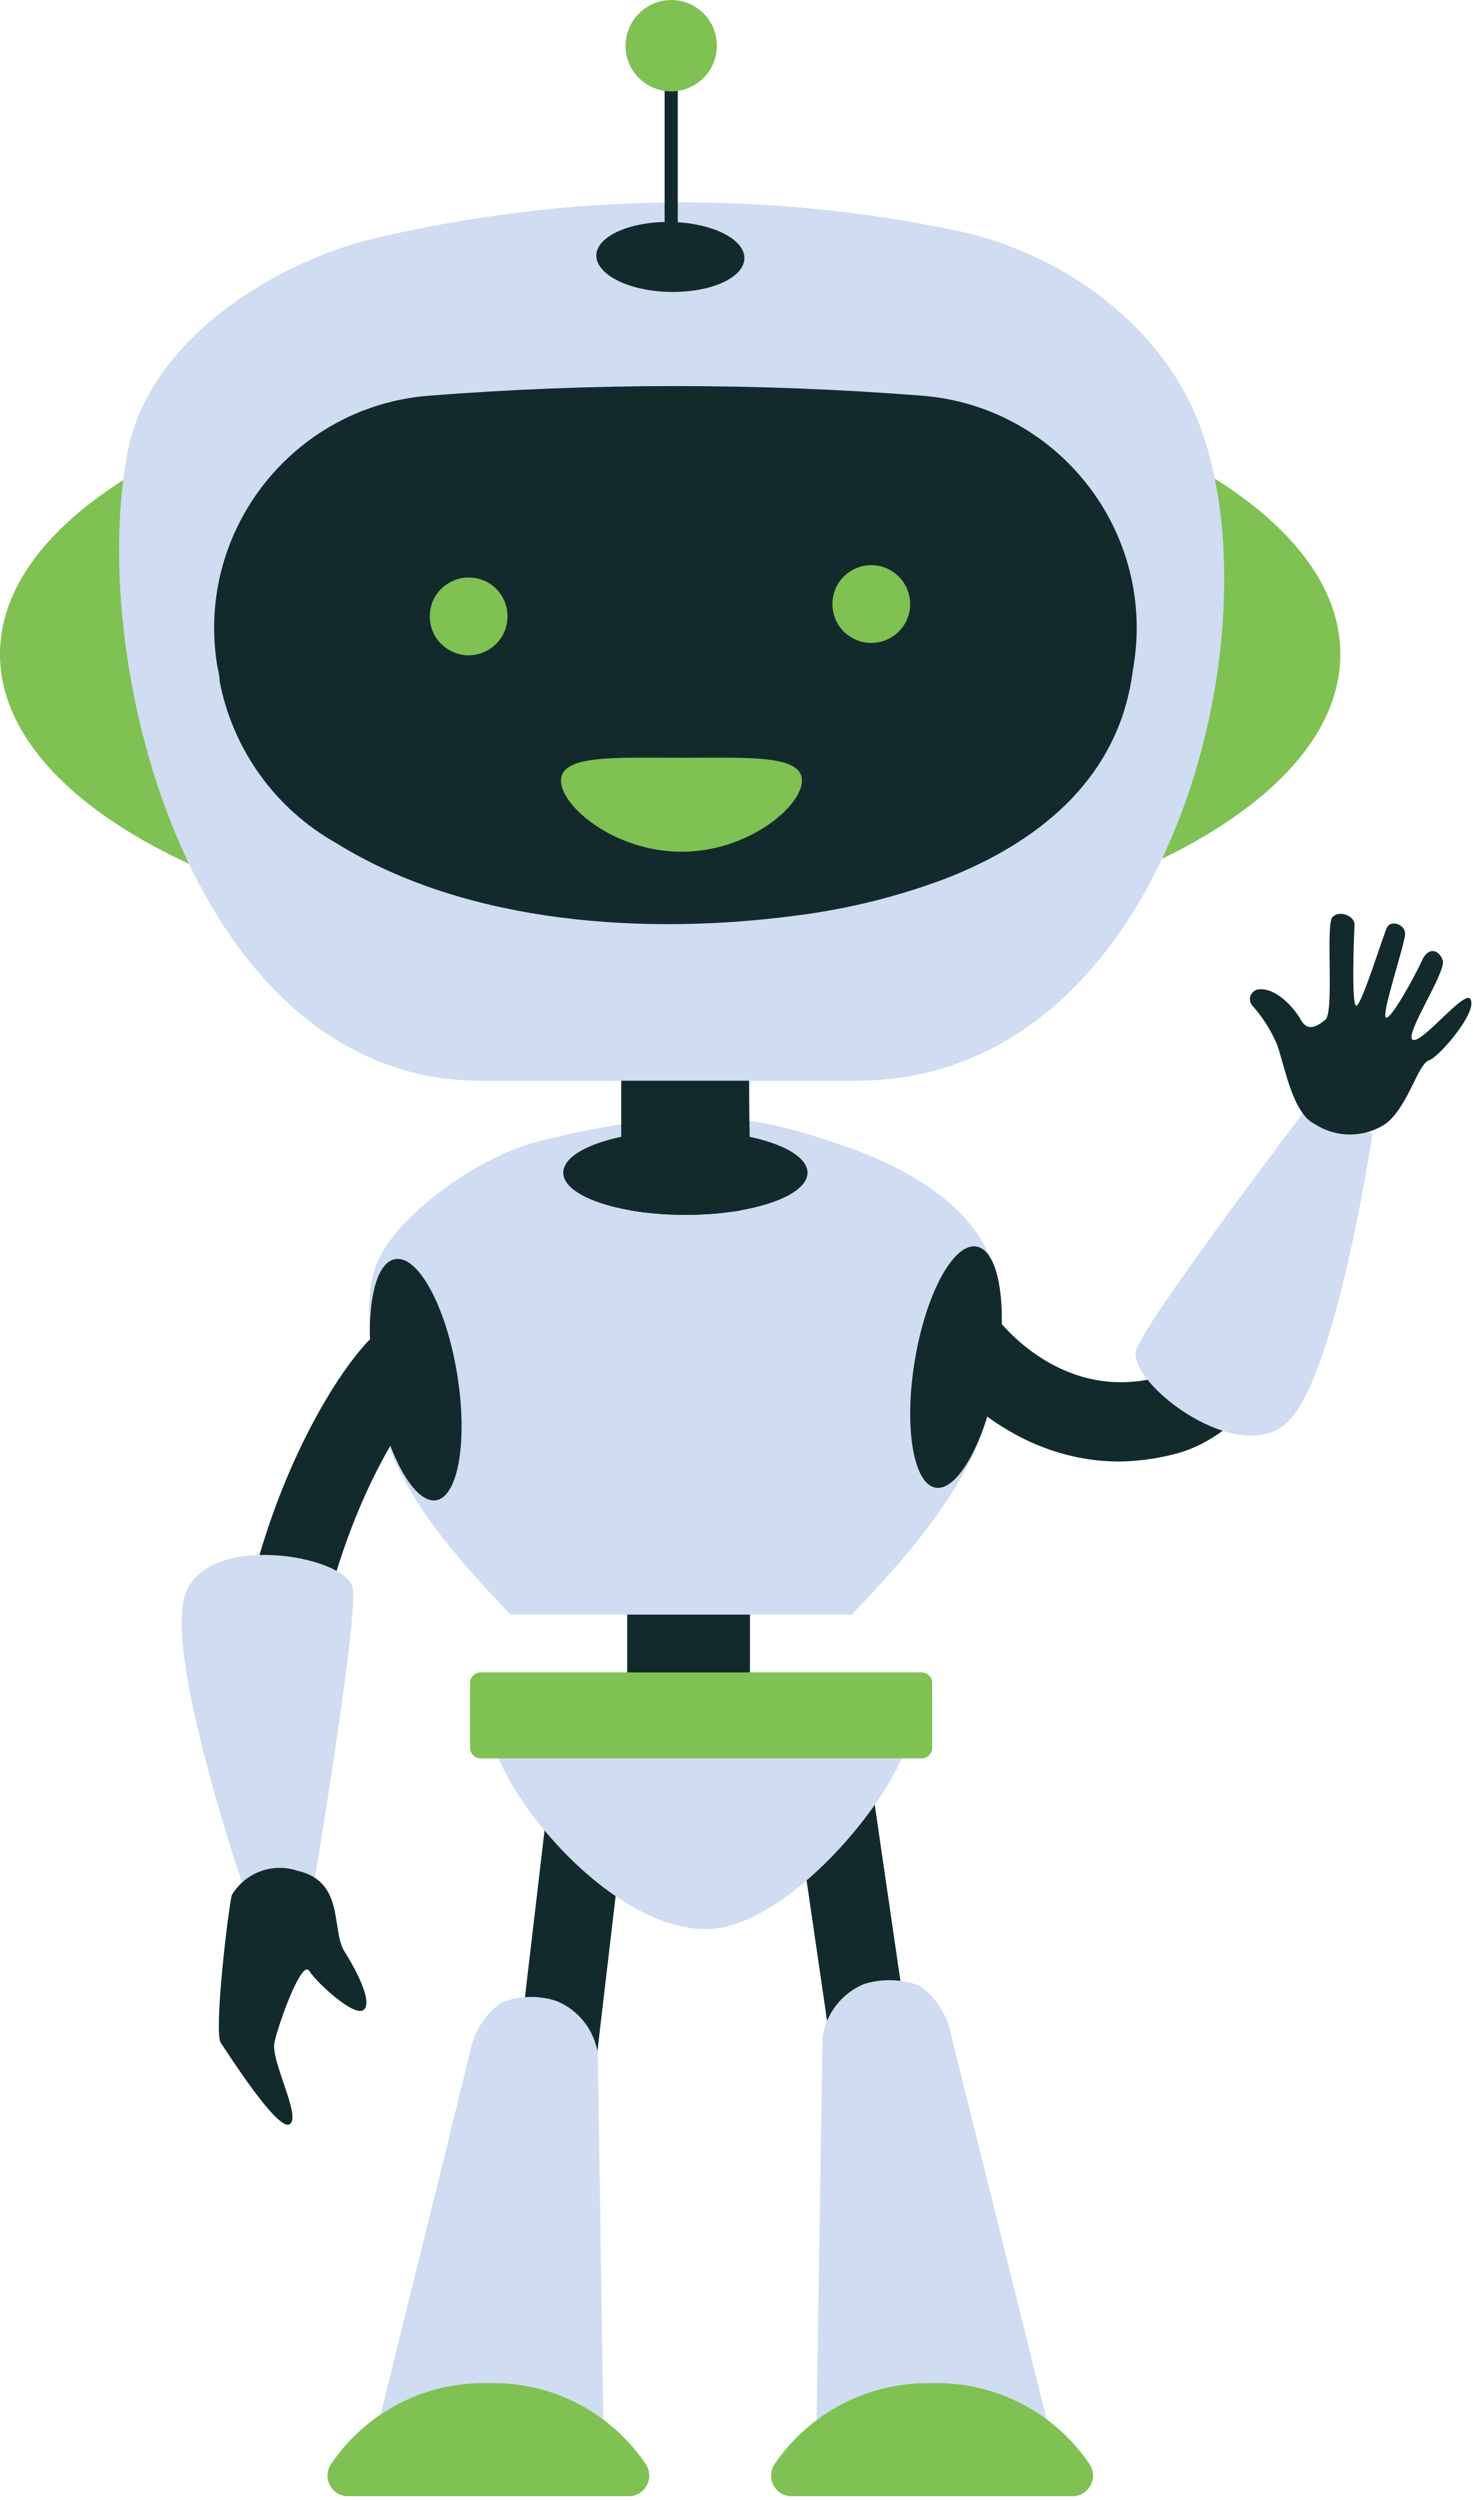 <svg width="290" height="492" viewBox="0 0 290 492" fill="none" xmlns="http://www.w3.org/2000/svg">
<g clip-path="url(#clip0)">
<path d="M147.649 300.64H123.479V344.606H147.649V300.64Z" fill="#122A2C"/>
<path d="M104.815 446.627C100.58 446.12 97.554 442.28 98.055 438.045L109.147 343.716C109.833 337.825 116.638 334.886 121.396 338.425C123.605 340.067 124.768 342.764 124.45 345.497L113.358 439.867C112.872 444.095 109.044 447.126 104.815 446.627Z" fill="#122A2C"/>
<path d="M169.591 444.037L155.258 345.739C154.402 339.866 160.226 335.266 165.742 337.461C168.301 338.48 170.123 340.787 170.522 343.513L184.853 441.809C185.711 447.684 179.887 452.284 174.371 450.089C171.81 449.07 169.988 446.763 169.591 444.037Z" fill="#122A2C"/>
<path d="M117.69 404.077L118.984 489.946L71.699 488.204L92.508 404.038C93.173 400.007 95.416 396.408 98.742 394.037C102.208 392.709 106.024 392.607 109.552 393.755C113.891 395.524 116.982 399.445 117.69 404.077Z" fill="#CFDCF1"/>
<path d="M161.94 400.88L160.602 486.869L208.294 485.047L187.323 400.758C186.632 396.727 184.377 393.135 181.047 390.759C177.532 389.419 173.666 389.305 170.077 390.434C165.723 392.253 162.638 396.213 161.94 400.88Z" fill="#CFDCF1"/>
<path d="M101.78 332.825C83.439 332.825 113.924 379.626 139.025 379.626C159.956 379.626 192.545 333.148 174.206 333.148L101.78 332.825Z" fill="#CFDCF1"/>
<path d="M181.427 329.1H94.639C93.485 329.1 92.549 330.036 92.549 331.19V343.933C92.549 345.087 93.485 346.023 94.639 346.023H181.427C182.581 346.023 183.517 345.087 183.517 343.933V331.19C183.517 330.036 182.581 329.1 181.427 329.1Z" fill="#7FC152"/>
<path d="M100.484 317.725H167.688C179.834 305.094 193.396 289.385 195.582 273.435C196.675 265.337 197.605 254.082 194.853 247.321C189.267 233.517 170.562 226.837 163.721 224.651C151.575 220.845 139.429 216.188 105.828 224.651C94.168 227.605 78.217 239.064 74.25 248.456C71.173 255.662 73.359 267.766 74.25 275.864C76.598 291.733 88.541 305.094 100.484 317.725Z" fill="#CFDCF1"/>
<path d="M134.936 239.062C148.217 239.062 158.984 235.346 158.984 230.763C158.984 226.179 148.217 222.464 134.936 222.464C121.655 222.464 110.888 226.179 110.888 230.763C110.888 235.346 121.655 239.062 134.936 239.062Z" fill="#122A2C"/>
<path d="M147.607 203.113C147.04 230.521 148.943 233.03 145.746 238.213C138.597 239.347 131.316 239.347 124.167 238.213C122.95 236.212 122.307 233.916 122.305 231.573V203.235L147.607 203.113Z" fill="#122A2C"/>
<path d="M192.261 245.298C187.729 244.528 182.302 254.529 180.117 267.646C177.931 280.763 179.792 291.936 184.165 292.745C188.538 293.555 194.164 283.475 196.311 270.398C198.456 257.322 196.796 246.108 192.261 245.298Z" fill="#122A2C"/>
<path d="M77.813 247.767C82.306 246.998 87.77 256.997 89.957 270.114C92.143 283.231 90.282 294.406 85.909 295.215C81.536 296.025 75.95 285.944 73.763 272.868C71.577 259.79 73.278 248.537 77.813 247.767Z" fill="#122A2C"/>
<path d="M220.439 287.604C197.121 287.604 183.558 268.414 182.95 267.362C179.569 262.484 182.735 255.775 188.65 255.285C191.395 255.058 194.052 256.313 195.622 258.577C196.148 259.345 208.091 275.742 227.361 271.207C234.244 269.588 241.977 258.819 248.454 241.735C250.789 236.258 258.175 235.363 261.75 240.123C263.273 242.149 263.706 244.795 262.907 247.201C254.163 270.155 243.394 283.272 230.884 286.227C227.466 287.085 223.961 287.547 220.439 287.604Z" fill="#122A2C"/>
<path d="M270.195 223.152C270.195 223.152 263.11 270.681 253.515 279.831C243.92 288.981 222.181 272.261 223.638 265.824C224.852 260.6 258.374 216.594 258.374 216.594L270.195 223.152Z" fill="#CFDCF1"/>
<path d="M247.767 194.692C246.283 194.891 245.573 196.62 246.486 197.805C246.52 197.848 246.555 197.891 246.593 197.93C248.578 200.153 250.192 202.683 251.369 205.419C252.949 209.67 254.405 219.145 258.94 221.249C263.244 224.009 268.784 223.913 272.988 221.007C277.32 217.485 279.101 209.469 281.328 208.66C283.554 207.85 291.207 198.74 289.424 196.514C288.049 195.056 279.912 205.461 278.13 204.61C276.349 203.761 284.85 191.17 284.041 188.944C283.231 186.716 281.126 186.393 279.993 188.944C278.858 191.493 273.879 200.723 272.866 200.239C271.855 199.752 276.632 185.704 276.632 183.761C276.632 181.817 273.798 181.008 273.069 182.506C272.34 184.004 268.17 197.485 267.077 197.891C265.984 198.295 266.592 183.68 266.673 181.98C266.754 180.279 263.758 179.024 262.341 180.442C260.923 181.858 262.745 199.226 260.923 200.684C259.103 202.142 257.401 202.991 256.107 200.684C254.811 198.375 251.247 194.286 247.767 194.692Z" fill="#122A2C"/>
<path d="M46.964 361.003C40 317.683 60.687 276.349 72.55 263.84C76.874 259.751 84.004 261.877 85.383 267.668C85.947 270.038 85.362 272.534 83.803 274.406C83.561 274.649 69.999 289.71 63.075 321.247C60.44 333.537 60.151 346.215 62.226 358.614C63.044 364.51 57.172 369.08 51.658 366.841C49.212 365.849 47.443 363.678 46.964 361.084V361.003Z" fill="#122A2C"/>
<path d="M48.055 371.609C48.055 371.609 32.389 326.267 36.437 313.838C40.485 301.409 67.69 305.943 69.392 312.3C70.767 317.522 61.578 372.054 61.578 372.054L48.055 371.609Z" fill="#CFDCF1"/>
<path d="M45.626 372.946C48.26 368.498 53.64 366.492 58.542 368.128C68.015 370.273 65.1 379.746 67.853 384.08C70.605 388.411 73.44 394.362 71.496 395.576C69.553 396.791 62.387 390.192 60.89 387.844C59.391 385.496 54.898 398.087 54.047 401.81C53.198 405.535 59.391 416.466 57.043 418.004C54.695 419.542 44.897 404.077 43.481 402.013C42.065 399.949 44.817 376.468 45.626 372.946Z" fill="#122A2C"/>
<path d="M131.94 188.012C204.808 188.012 263.88 161.476 263.88 128.742C263.88 96.008 204.808 69.472 131.94 69.472C59.072 69.472 0 96.008 0 128.742C0 161.476 59.072 188.012 131.94 188.012Z" fill="#7FC152"/>
<path d="M167.81 212.666H93.924C38.34 211.979 17.005 131.697 25.101 89.068C29.149 67.286 53.44 51.701 74.007 46.841C111.498 38.029 150.463 37.518 188.174 45.344C208.416 49.595 228.01 63.199 235.824 82.751C252.179 123.56 230.074 213.436 167.81 212.666Z" fill="#CFDCF1"/>
<path d="M186.23 172.87C176.93 176.37 167.258 178.788 157.405 180.078C127.73 184.126 92.143 182.02 66.193 165.907C54.229 159.179 45.832 147.525 43.239 134.045C43.239 132.912 42.914 131.819 42.713 130.686C38.598 104.239 57.887 79.896 84.573 77.854C116.791 75.343 149.154 75.343 181.372 77.854C208.07 79.87 227.374 104.232 223.233 130.686L222.746 133.844C219.387 153.924 203.922 165.948 186.23 172.87Z" fill="#122A2C"/>
<path d="M157.89 153.599C157.89 158.701 147.284 167.607 134.167 167.607C121.05 167.607 110.443 158.701 110.443 153.599C110.443 148.499 121.05 149.106 134.167 149.106C147.284 149.106 157.89 148.499 157.89 153.599Z" fill="#7FC152"/>
<path d="M99.916 121.293C99.916 127.183 93.541 130.865 88.439 127.919C83.337 124.974 83.337 117.612 88.439 114.666C89.603 113.996 90.921 113.642 92.265 113.642C96.501 113.619 99.939 117.057 99.916 121.293Z" fill="#7FC152"/>
<path d="M179.186 118.864C179.186 124.754 172.808 128.436 167.708 125.49C162.607 122.546 162.607 115.184 167.708 112.237C168.872 111.565 170.191 111.213 171.535 111.213C175.76 111.213 179.186 114.639 179.186 118.864Z" fill="#7FC152"/>
<path d="M117.406 50.283C117.406 54.049 123.802 57.287 131.859 57.449C139.915 57.61 146.475 54.656 146.555 50.85C146.636 47.044 140.158 43.845 132.142 43.684C124.127 43.522 117.406 46.477 117.406 50.283Z" fill="#122A2C"/>
<path d="M96.152 468.975C83.838 468.631 72.195 474.582 65.261 484.765C63.419 487.276 64.986 490.843 68.085 491.183C68.304 491.207 68.524 491.212 68.744 491.2H123.56C126.671 491.369 128.797 488.105 127.386 485.325C127.286 485.129 127.171 484.942 127.041 484.765C120.112 474.577 108.468 468.624 96.152 468.975Z" fill="#7FC152"/>
<path d="M183.517 468.975C171.201 468.671 159.564 474.609 152.587 484.765C150.744 487.276 152.312 490.843 155.41 491.183C155.63 491.207 155.85 491.212 156.068 491.2H210.925C214.038 491.369 216.163 488.105 214.752 485.325C214.652 485.129 214.537 484.942 214.408 484.765C207.469 474.587 195.83 468.64 183.517 468.975Z" fill="#7FC152"/>
<path d="M133.436 3.968H130.846V48.056H133.436V3.968Z" fill="#122A2C"/>
<path d="M123.154 8.828C123.032 15.745 130.444 20.202 136.496 16.848C142.549 13.496 142.702 4.85 136.771 1.283C135.432 0.479 133.908 0.037 132.345 0.001C127.374 -0.088 123.266 3.857 123.154 8.828Z" fill="#7FC152"/>
</g>
<defs>
<clipPath id="clip0">
<rect width="289.691" height="491.207" fill="white"/>
</clipPath>
</defs>
</svg>
